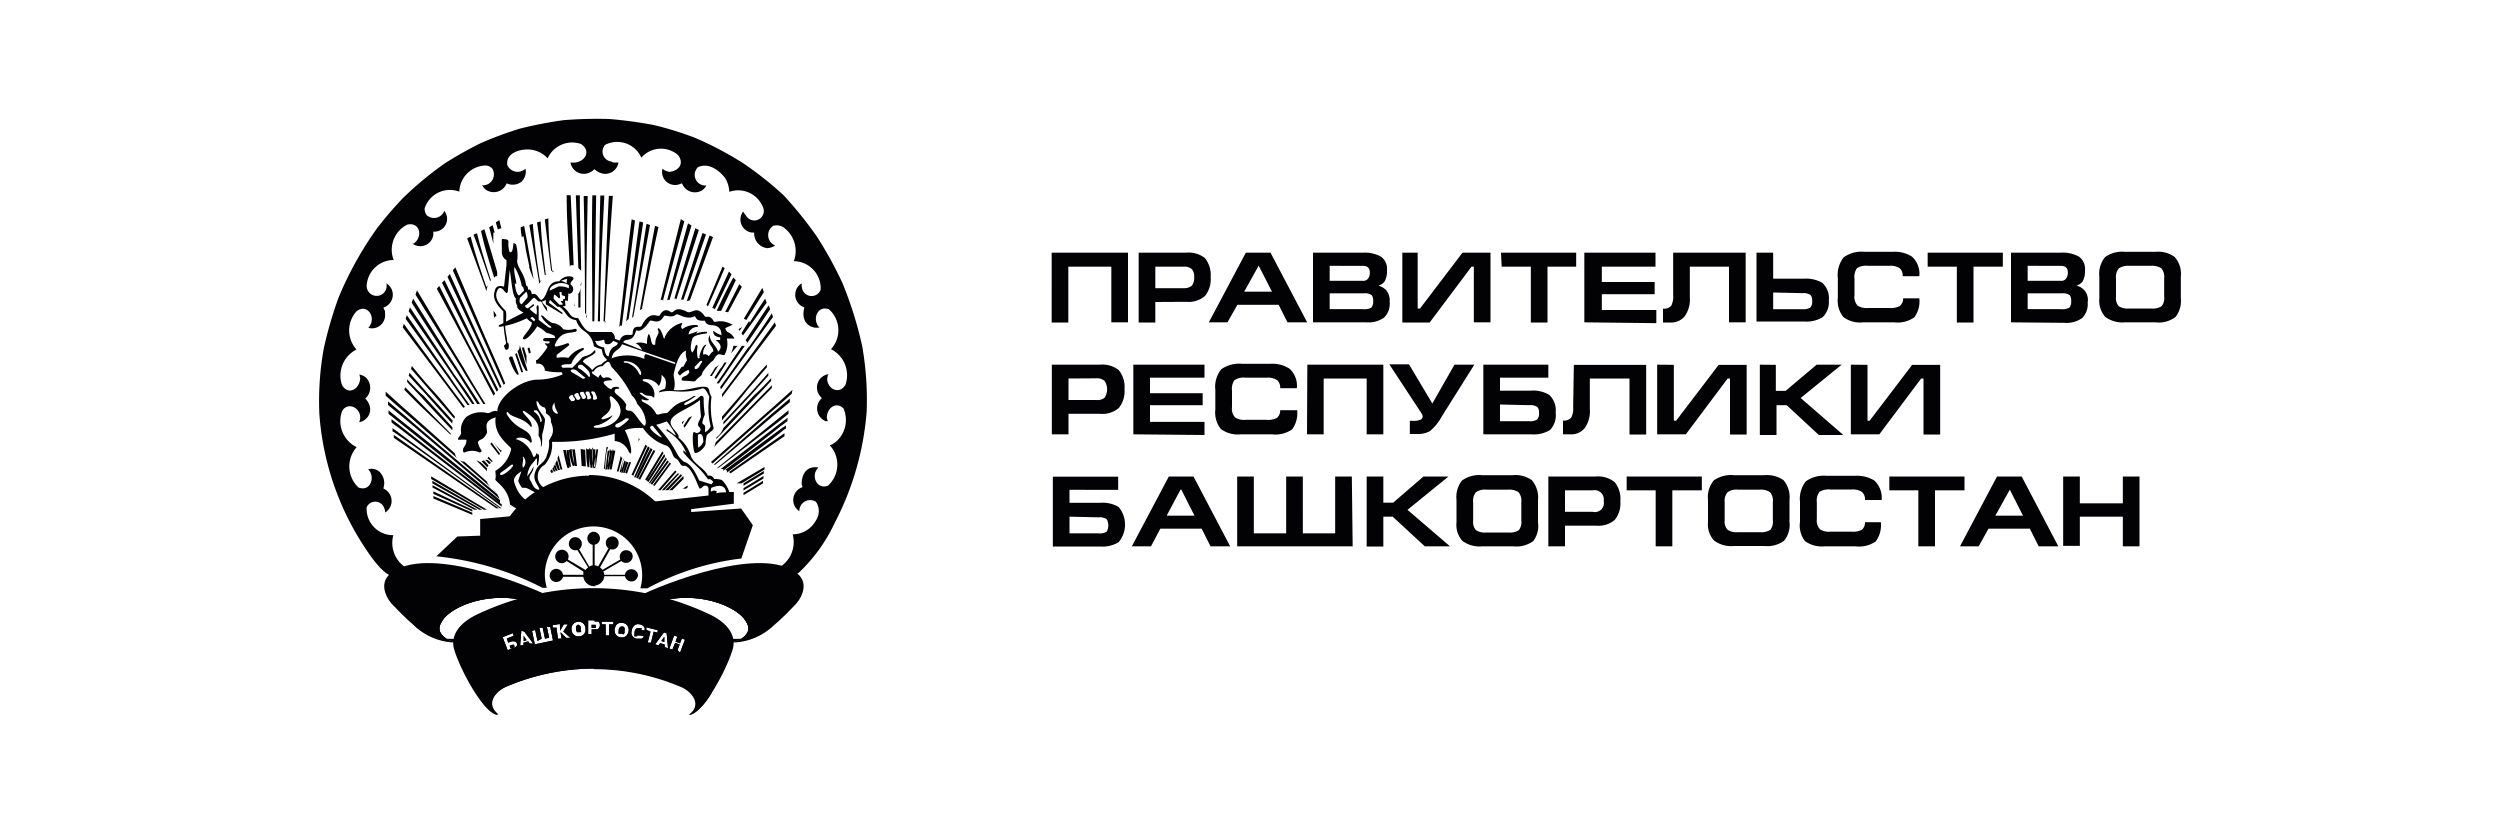 <?xml version="1.0" encoding="UTF-8"?> <svg xmlns="http://www.w3.org/2000/svg" id="Слой_1" data-name="Слой 1" viewBox="0 0 150 50"> <defs> <style>.cls-1,.cls-2{fill:#020204;}.cls-1{fill-rule:evenodd;}</style> </defs> <path class="cls-1" d="M35.35,28.5a5.79,5.79,0,0,1,4.27,1.9l-9.39,1.14a5.87,5.87,0,0,1,5.12-3m-.2-.56H35c0-.35,0-.7,0-1l.11,0C35.12,27.24,35.14,27.6,35.15,27.94Zm9.46,1.59v.14L45.78,29l0-.15Zm0-.28v.14l1.2-.72,0-.15Zm0-.29v.15l1.22-.74,0-.15Zm-.41,0,.3,0,1.37-.83v-.15Zm-2.93.32h0A0,0,0,0,1,41.3,29.25Zm-.31,0,.21,0,.09-.08a1.17,1.17,0,0,0,0-.11Zm-.8.09.18,0c.23-.22.45-.45.68-.68L41,28.56Zm-.25,0,.19,0c.27-.29.55-.57.82-.87a.31.31,0,0,0-.07-.09,0,0,0,0,0,0,0Zm-.23,0h.18l.91-1a.25.25,0,0,1-.12,0C40.36,28.72,40,29.08,39.71,29.42Zm-.2,0,.16,0,.95-1.1a.6.6,0,0,0-.08-.08ZM30,30.5h.1v0c-2.53-1.85-5.18-3.79-6.35-4.67l-.2-.14,0,.19.12.07C24.83,26.74,27.46,28.66,30,30.5Zm-.22,0,.16,0c-2.49-1.74-5.1-3.55-6.31-4.41l0,.18Zm-.75.08.19,0c-1.16-.69-2.33-1.39-3.35-2l0,.16Zm-.28,0,.19,0-3-1.73,0,.15Zm-.3,0,.2,0-2.7-1.47v.14Zm-.11,0h0v.11L26,29.63l0-.15Zm0,.31v-.13L26,29.76l0,.15Zm6.36-13.29,0,.85h.13c0-.43,0-.86,0-1.28A.81.81,0,0,1,34.66,17.71Zm0-1.52-.15-4.36h.24c0,1.51.06,3,.08,4.53h0Zm.18,1v-.29l0,.1A.58.58,0,0,1,34.79,17.17Zm-3.74,3.89a1,1,0,0,0,.05-.25c.12.41.29.93.47,1.53l-.11,0C31.3,21.87,31.16,21.43,31.05,21.06Zm-.23.29.09-.08c.12.33.25.72.39,1.15l-.11,0Zm-.29.13.12,0c.11.32.25.68.39,1.08l-.11,0C30.78,22.18,30.65,21.8,30.53,21.48Zm-.88-2.42.05,0a.66.66,0,0,0-.18-.31A3.62,3.62,0,0,0,29.65,19.06Zm-.47-1.84a1.05,1.05,0,0,0-.08.35c-.35-1-.71-1.93-1.16-3.18a2,2,0,0,1,.21-.1C28.56,15.41,28.88,16.33,29.18,17.22Zm.27-.42a.91.91,0,0,0-.13.16c-.33-.93-.64-1.86-1-2.79l.21-.09C28.87,15,29.16,15.9,29.45,16.8Zm.2-.14h.09l0-.25c-.25-.86-.51-1.72-.77-2.57l-.2.11C29.08,14.85,29.37,15.76,29.65,16.66Zm-.13-1.94a5.07,5.07,0,0,1,0-.68l.07,0-.12-.44-.21.13Zm.47-.93a.65.65,0,0,0-.21.07l-.12-.43.21-.13Zm1.32.45h0c.05.23.1.46.13.7s.15.73.22,1.09a.54.54,0,0,1,0,.11,7.46,7.46,0,0,0,.27.71c-.18-1.06-.37-2.13-.57-3.2l-.21.07C31.25,13.9,31.28,14.07,31.31,14.24Zm1.09,2.64-.13.23-.6-3.52.21-.07C32.06,14.64,32.23,15.76,32.4,16.88Zm.35-.39-.15.12c-.16-1-.31-2.11-.47-3.17l.22-.07C32.49,14.41,32.62,15.45,32.75,16.49Zm.4-.15-.17,0c-.13-1-.26-2.05-.38-3.08l.21-.07C32.92,14.26,33,15.3,33.15,16.34Zm1-.34h.05l.13,0c-.06-1.4-.11-2.81-.18-4.2H34C34,13.24,34.11,14.62,34.19,16Zm.26,2.26-.06.08a1.27,1.27,0,0,0,.07.12C34.46,18.39,34.45,18.32,34.45,18.26Zm.72.81-.12-.22q0-3.51-.08-7h.24C35.22,14.24,35.17,16.66,35.17,19.07Zm.44.3h-.12c0-2.51-.05-5,0-7.56h.23Zm.34,0h-.13c.07-2.5.08-5,.15-7.55h.24C36.13,14.35,36,16.86,36,19.37Zm.34,0h-.13c.12-2.5.19-5,.32-7.53h.24C36.58,14.36,36.42,16.88,36.29,19.39Zm.86.26.11,0h0c.27-2.1.53-4.21.79-6.31l-.2-.07C37.61,15.37,37.41,17.52,37.15,19.65Zm.52-.41-.15.15c.29-2,.52-4,.8-6l.22.07Zm.24-.12H38l1-5.51-.21-.07C38.48,15.39,38.22,17.26,37.91,19.12Zm.59-.52-.16.13c.3-1.68.59-3.38.91-5.07l.21.07C39.13,15.35,38.81,17,38.5,18.6Zm1.26-.5-.17,0q.6-2.41,1.21-4.84l.21.13C40.59,15,40.17,16.55,39.76,18.1Zm.23,0,.14,0h0c.43-1.49.87-3,1.31-4.46l-.21-.13C40.81,15.08,40.41,16.6,40,18.11Zm.58-.07-.16,0q.62-2.12,1.26-4.23l.21.11C41.44,15.31,41,16.68,40.57,18Zm.39.06a.8.8,0,0,0-.15,0c.43-1.33.85-2.67,1.29-4l.21.09Zm.21.07.06,0s.07,0,.12-.05l1.38-3.77a2,2,0,0,0-.21-.1C42,15.82,41.58,17,41.17,18.17Zm1.17.24.09.09h0c.34-.76.68-1.53,1-2.29L43.35,16Zm.5.25-.15-.08,1-2.17.15.17C43.5,17.28,43.16,18,42.84,18.66Zm.38.11H43c.32-.67.63-1.33,1-2l.15.16Zm.41.07-.17,0,.85-1.67.15.16C44.18,17.81,43.91,18.33,43.63,18.84Zm1.1.48-.15-.08,1.11-1.85.09.26Zm.21.1,0,0-.07,0c-.15.23-.29.46-.43.69l.09.14L46,18.16l-.09-.24C45.56,18.42,45.26,18.92,44.94,19.42Zm-.46.32-.22.13.07.1Zm.3.92-.09-.13,1.38-2.09.09.23C45.69,19.34,45.23,20,44.78,20.66Zm.13.21h0c-.4.57-.8,1.15-1.2,1.71-.16.21-.34.47-.55.76l.05.14.59-.83,2.53-3.51-.07-.22C45.8,19.58,45.36,20.23,44.91,20.87Zm-.45,0h.18c-.37.53-.74,1.06-1.1,1.6l-.46.66A.5.5,0,0,0,43,23c.15-.23.29-.43.41-.6Zm-.26,0H44a1.88,1.88,0,0,1-.14.46Zm-.79,1h.14l-.28.44-.36.55-.09-.08.34-.54C43.25,22.1,43.33,22,43.41,21.84Zm-.23,0h0a.78.78,0,0,1-.32.3c-.07.12-.15.26-.25.41h0l-.06.1.11,0,.35-.56Zm.09,2.08v-.18c.27-.37.51-.68.7-.93.83-1.12,1.65-2.24,2.47-3.38l.07.21-2.45,3.24C43.85,23.13,43.59,23.49,43.27,23.9Zm0,1.32,0-.15c.6-.69,1.1-1.27,1.44-1.68s.83-1,1.25-1.45l0,.17-1.19,1.37C44.46,23.89,43.94,24.49,43.32,25.22Zm.08.32a.83.83,0,0,0,0-.15L45,23.61c.37-.41.74-.82,1.1-1.24l0,.17L45.06,23.7Zm0,.22a1.24,1.24,0,0,1-.42.56s0,.06,0,.09l2.35-2.49c.32-.32.62-.65.94-1l0-.16c-.32.34-.65.7-1,1Zm-.55,1.12a1.71,1.71,0,0,0,.09-.27l2.52-2.56.85-.86,0,.16-.8.81Zm-.1,1-.09-.09c1.47-1.29,2.76-2.44,3.47-3.07.48-.41.94-.84,1.42-1.26l-.05.24c-.43.39-.86.76-1.3,1.14Zm.07.07s0,0,0,0l.1,0c1.47-1.23,2.76-2.32,3.47-2.93l1-.82,0-.22c-.37.31-.72.62-1.09.92Zm.31.18L43,28.1l3.52-2.84.79-.64,0,.21-.69.55Zm.27.08-.16,0c1.49-1.13,2.79-2.13,3.52-2.7l.49-.37,0,.19a3.79,3.79,0,0,1-.4.3C46.08,26.18,44.83,27.15,43.38,28.25Zm.23.11-.11-.06,3.43-2.53a1.53,1.53,0,0,0,.21-.14l0,.19-.12.07C46.29,26.41,45,27.32,43.61,28.36Zm.2.15-.09-.08,3.33-2.33,0,.18Zm-3.57-.58h0l-.08-.07-1,1.35.09.06Zm-.21-.2.08.09c-.33.45-.66.92-1,1.37l-.1-.07Zm-.1-.18.06.12c-.33.47-.66,1-1,1.43L38.92,29Zm-.1-.19a.67.67,0,0,1,.06.12l-1,1.55-.1-.07Zm-.11-.17a.41.41,0,0,1,.07.11l-1,1.65-.1-.07ZM39.21,27l.11.05c-.31.57-.61,1.16-.91,1.73l-.11-.05Zm-.16-.1.1.06c-.29.58-.59,1.17-.87,1.75l-.11-.05C38.46,28,38.75,27.43,39.05,26.85Zm-.16-.1.1.07-.84,1.77-.11,0C38.33,28,38.61,27.35,38.89,26.75Zm-.16-.12.1.08L38,28.54l-.11-.05Zm-.44-.43.09.11a.52.52,0,0,0-.06.15,1.46,1.46,0,0,1,0-.2A.14.14,0,0,1,38.29,26.2Zm-.54,1.48a.24.24,0,0,0,.12,0c-.09.23-.17.46-.25.69l-.11-.05Zm-.15,0,.11,0c-.08.21-.15.43-.22.64l-.11,0C37.45,28.07,37.52,27.86,37.6,27.64Zm-.14-.09.1.07c-.07.22-.14.44-.2.65l-.11,0Zm0,0,0,0-.06-.08c-.08.26-.15.51-.22.77l.11,0C37.29,28,37.36,27.76,37.42,27.53Zm-.21-.3s0,.09.09.14c-.08.27-.15.54-.22.81l-.11,0Zm-.44-.3.11,0c-.07.38-.15.76-.22,1.13l-.11,0C36.62,27.69,36.69,27.31,36.77,26.93Zm-.17,0h.11c-.06.38-.13.76-.19,1.13h-.11C36.47,27.66,36.53,27.28,36.6,26.91Zm-.17,0,.11,0c0,.38-.1.76-.16,1.13l-.11,0C36.32,27.64,36.38,27.26,36.43,26.88Zm0-.08,0-.14-.08,0c-.06.44-.11.88-.16,1.31l.11,0Zm-.69,0,.11,0L35.75,28h-.11Zm-.17,0,.11,0,0,1.13h-.12C35.5,27.58,35.51,27.21,35.53,26.84Zm-.17,0,.11,0c0,.37,0,.75,0,1.11h-.11C35.35,27.59,35.36,27.22,35.36,26.86Zm-.19,0,.11,0c0,.36,0,.72,0,1.07h-.11C35.18,27.6,35.17,27.24,35.17,26.89Zm-.33,0H35c0,.35,0,.7,0,1h-.1C34.88,27.62,34.85,27.27,34.84,26.92Zm-.54,0h.11c.05.34.09.69.13,1l-.11,0C34.38,27.66,34.34,27.31,34.3,27Zm-.17,0h.12l.15,1-.11,0C34.24,27.68,34.18,27.33,34.13,27ZM34,27h.12L34.26,28h-.11C34.08,27.7,34,27.34,34,27Zm-.17,0h.12l.21,1.08-.11,0C33.93,27.72,33.86,27.36,33.79,27Zm-.38.52c0-.07.05-.14.07-.21.07.29.15.57.22.86l-.11,0Zm-.1.24a1.34,1.34,0,0,0,.07-.18l.18.62-.11,0C33.4,28.07,33.36,27.91,33.31,27.75Zm-.1.19a.61.61,0,0,0,.07-.14c0,.15.09.3.14.44l-.11,0C33.28,28.16,33.24,28.05,33.21,27.94Zm-.11.17.08-.12c0,.09.07.19.11.29l-.11,0Zm-.1.12.08-.1c0,.06.05.13.08.19l-.11.05A.78.78,0,0,1,33,28.23Zm-2.94,2,0,.16c-2.49-1.9-5.08-3.88-6.21-4.76a3.79,3.79,0,0,1-.4-.3l0-.19.49.37C25.07,26.4,27.62,28.35,30.06,30.23ZM30,30c0,.06,0,.12,0,.18l-6-4.8-.69-.55,0-.21.79.64C25.23,26.15,27.65,28.1,30,30Zm-.16-.33a1.05,1.05,0,0,1,.13.26C27.68,28,25.33,26,24.28,25.12l-1-.82,0-.22c.37.31.72.62,1.09.92C25.38,25.89,27.63,27.79,29.86,29.67Zm-.12-.17a0,0,0,0,0,0,0c-.19-.2-.43-.36-.51-.61l-1.35-1.19a.54.54,0,0,1-.3-.1C28.25,28.2,29,28.84,29.74,29.5Zm-.5-1.38a.66.66,0,0,0,0,.15l-.65-.66a2.59,2.59,0,0,1,.25.12h0C29,27.85,29.11,28,29.24,28.12Zm.09-.2a.75.75,0,0,0-.07.12l-.34-.36.13-.06Zm.13-.14a.59.59,0,0,0-.08.08l-.25-.27.09,0,0,0C29.31,27.61,29.39,27.69,29.46,27.78Zm.06-.05s0,0,0,0l.06-.05-.24-.28-.08.09A3,3,0,0,1,29.52,27.73Zm.5-.51-.06.09-.52-.68.08-.08Zm.11-.2-.06.12-.49-.68,0,0a3.78,3.78,0,0,0,.5.57Zm-2.82.18a.66.66,0,0,0,.15.3l-3-2.62c-.43-.38-.87-.75-1.3-1.14l0-.24c.47.42.93.85,1.41,1.26Zm-.25-1.11,0-.08s0,0,0,0l-1.89-1.92-.84-.86-.05.16.8.81Zm.1-.46a1.21,1.21,0,0,1,0,.19c-.75-.79-1.38-1.46-1.78-1.9s-.62-.65-.93-1l0-.16c.32.34.65.7,1,1Zm0-.36a.77.77,0,0,0,0,.15c-.65-.71-1.19-1.31-1.55-1.72l-1.07-1.16.05-.17,1.1,1.24C26.05,24,26.57,24.59,27.19,25.27ZM27.3,25l-.05.12-1.4-1.62-1.19-1.37.05-.17c.41.49.82,1,1.24,1.45S26.74,24.33,27.3,25Zm.6-.59-.1.06-1.19-1.59-2.45-3.24.07-.21c.82,1.14,1.65,2.26,2.47,3.38Zm.27-.11-.12,0c-.48-.68-.9-1.25-1.18-1.66l-2.53-3.51.07-.22c.86,1.22,1.69,2.46,2.56,3.66C27.25,23,27.67,23.59,28.17,24.28Zm.29-.06-.13,0c-.49-.73-.91-1.34-1.2-1.76-.86-1.27-1.74-2.54-2.61-3.81l.08-.23c.88,1.32,1.75,2.65,2.64,4C27.52,22.84,28,23.47,28.46,24.22Zm.32,0h-.15L27.4,22.29q-1.35-2-2.7-4.13l.09-.24c.9,1.44,1.8,2.89,2.72,4.3C27.8,22.69,28.25,23.38,28.78,24.2Zm.33,0H29c-.54-.88-1-1.6-1.28-2.09l-2.79-4.47.09-.26c.94,1.56,1.85,3.12,2.8,4.65C28.09,22.55,28.55,23.31,29.11,24.21Zm.59-.61-.09.11c-.45-.87-.84-1.6-1.09-2.09-.76-1.44-1.54-2.89-2.31-4.33l.15-.16c.75,1.48,1.5,3,2.26,4.43C28.87,22.05,29.25,22.76,29.7,23.6Zm.19-.23-.09.1c-.41-.83-.77-1.53-1-2l-2.28-4.53.15-.16c.75,1.54,1.49,3.1,2.25,4.63C29.14,21.88,29.48,22.56,29.89,23.37Zm.2-.2-.09.09c-.37-.8-.69-1.47-.91-1.93-.74-1.58-1.5-3.17-2.24-4.75l.14-.17c.74,1.62,1.47,3.25,2.22,4.86Zm.22-.19-.09.08c-.35-.77-.63-1.42-.83-1.87-.73-1.65-1.48-3.32-2.22-5l.15-.18c.73,1.7,1.44,3.42,2.19,5.09C29.7,21.58,30,22.22,30.31,23Zm1.28-1.63v.47c-.11-.36-.2-.69-.28-1h.13C31.48,21,31.53,21.17,31.59,21.35Zm.25-.22-.11.06c0-.11-.06-.22-.08-.32l.11-.06C31.78,20.91,31.81,21,31.84,21.13Zm9.53,4.32,0,0a.06.06,0,0,1,0,0Zm.14-.45a.14.14,0,0,1,0-.06l-.19.1-.31.48.06.11C41.24,25.42,41.37,25.21,41.51,25Zm-.41.18a2.26,2.26,0,0,1-.2.13.79.79,0,0,0,.06.1C41,25.33,41.06,25.26,41.1,25.18Zm.43-.24Z"></path> <path class="cls-1" d="M35.71,35.17H35.6a.65.65,0,0,1-.6-.56H33.78a.42.42,0,0,1-.4.31.39.39,0,0,1-.4-.39.4.4,0,0,1,.4-.4.42.42,0,0,1,.4.36H35c0-.06,0-.13,0-.2L34,33.66a.4.4,0,0,1-.49.08.41.41,0,0,1-.15-.54.4.4,0,0,1,.71.37l1.06.63a.46.46,0,0,1,.16-.15L34.64,33a.39.39,0,0,1-.46-.18.41.41,0,0,1,.14-.54.4.4,0,0,1,.54.15.42.42,0,0,1-.11.53L35.36,34a.39.39,0,0,1,.2-.08V32.69a.4.4,0,0,1-.32-.39.41.41,0,0,1,.37-.4.41.41,0,0,1,.39.4.39.39,0,0,1-.32.38v1.24a.73.73,0,0,1,.21.06l.62-1.08a.4.4,0,0,1-.11-.52.39.39,0,0,1,.52-.15.4.4,0,0,1,.15.54.37.37,0,0,1-.45.18L36,34.05a.66.66,0,0,1,.15.14l1.07-.62a.4.4,0,0,1,.16-.51.42.42,0,0,1,.54.14.4.4,0,0,1-.64.46l-1.08.63a.76.76,0,0,1,.06.2h1.23a.4.4,0,0,1,.79,0,.41.41,0,0,1-.4.4.4.4,0,0,1-.38-.32H36.26a.62.62,0,0,1-.55.56"></path> <path class="cls-1" d="M30.86,16a3.46,3.46,0,0,1,.45,1.18c.09,0,.11.12.13.26l-.29.29c-.18-.07-.22-.43-.27-.74.27.25-.13-.64,0-1m-.3.22c.1.43.15,1.6.38,1.69a.59.59,0,0,0,.08.45c-.05.15.14.27.37.41-.34.17-.72.36-1.05.54,0-.22.06-.58-.05-.68-.54-.54-.62-.88-.47-1.19.06-.13.18-.26.39,0s.2.13.24.05Zm1,1.29-.38.37c-.07.27,0,.34.1.39l.33-.39C31.69,17.83,31.64,17.46,31.52,17.5Zm2.16-.63A1,1,0,0,1,34,17s0-.29.06-.29S33.62,16.83,33.68,16.87Zm-.76.57c0-.16.12-.34.53-.44a.86.86,0,0,1,.62.11c0,.09,0,.15,0,.19a1.14,1.14,0,0,0-.62-.11Zm.58.09.14,0s0,.1,0,.15.14.06.2.1v.16l-.11,0s0,.08,0,.12h-.11c-.07,0,0,.07.07.15s-.08.08-.19.07l-.34-.35c0-.11,0-.24.06-.26l.27.24.06-.07ZM32,18.25c-.1.07-.19.16-.3.23s-.27-.13-.14-.18.37-.4.47-.43.2.25.35.22.12.13.33.43.1.12.11,0-.23-.25-.3-.42l.23-.1s0,.1,0,.14,0,.09,0,.12l1,.6a.28.28,0,0,1,0-.09l-.82-.61L33,18l.45.41h.12c.46.33.39.71,1,.8a1.19,1.19,0,0,0,.48.65,1.27,1.27,0,0,1,.58.91,1.34,1.34,0,0,0,.44.17c.1.06,0,.34.33.62.06.09-.13.07-.32.31-.43.06-.55.42-.57.32s-.47-.4-.54-.5c.1-.22.55-.29.75-.54,0-.15,0-.18-.09-.09-.27.34-.6.26-.73.42s-.38.4-.56.59a3.7,3.7,0,0,0-.56,0c-.14-.08-.13-.17.05-.2s.38,0,.45-.05A1.64,1.64,0,0,1,35,21c.08-.11,0-.15-.07-.11a1.62,1.62,0,0,0-.82.58,2.15,2.15,0,0,0-.71,0l0-.17c.25-.21.5-.38.75-.59,0-.07,0-.11-.1-.12a4.25,4.25,0,0,1-.65.2c-.09,0-.13,0-.1-.13.34-.76.79-.65,1.21-.75.13,0,.15-.25-.09-.16a1.24,1.24,0,0,1-.63,0,.84.84,0,0,0-.66-.37,2.15,2.15,0,0,1-.53-.41c-.14-.09-.17-.06-.07.1a1.79,1.79,0,0,0,.47.48c.13.11.11.15-.09.09l-.59-.45c0-.2,0-.44,0-.71s-.13-.17-.13,0a.9.9,0,0,1,0,.4s-.46-.32-.4-.36a1.49,1.49,0,0,0,.27-.21C32,18.26,32,18.18,32,18.25Zm2.54,3.94.51.42c.11.06.08.09-.08.12-.2-.13-.41-.25-.62-.37S34.28,22.11,34.5,22.19Zm.38-.3a2.54,2.54,0,0,1,.39.37c.15.18.07.49,0,.32a2.56,2.56,0,0,0-.49-.43C34.56,22.07,34.69,21.83,34.88,21.89Zm.71.39a.59.59,0,0,1,.52-.31c.1-.1.2-.23.32-.26s.17.24.24.33a6.56,6.56,0,0,1,1.2,1.69,1,1,0,0,1,.32.51,1.75,1.75,0,0,1,.52,1.07c0,.2-.08.31-.17.16-.32-.3-.52-.82-.81-.83s-.24-.12-.19-.35c-.21-.45-.71-.63-.7-.81s.1-.14.29-.16l-.08-.11c-.14,0-.37,0-.39.12s-.51-.27-.48-.39.39-.12.48-.12-.06-.09-.09-.14a.48.48,0,0,0-.38,0,.25.25,0,0,1-.18-.21.26.26,0,0,0-.14.2C35.73,22.52,35.34,22.36,35.59,22.28Zm.21-1.82a1.36,1.36,0,0,0,.38-.08c.12.06-.06.3.29.27.09,0,.2-.08.28-.2l.28.12c-.05.31-.43.07-.55.81-.13,0-.23-.18-.27-.53-.25-.05-.46-.12-.51-.34C35.66,20.45,35.71,20.45,35.8,20.46Zm.86,1.05c.08-.54.47-.45.62-.86l3.19,1.1a1,1,0,0,0,0,.1l-1.77-.61a.26.26,0,0,0-.06.3A2.66,2.66,0,0,0,36.66,21.51Zm.91.26a1.17,1.17,0,0,1,.7.58c.11.21.16.2.16,0a1,1,0,0,0-.85-.67C37.37,21.63,37.35,21.77,37.57,21.77ZM42,21.68l-.3.31c-.06.14,0,.19.13.13s.17-.24.26-.35S42.11,21.62,42,21.68Zm-4.61-1.14c.14-.31.56.09.77-.7,0-.1.25.29.82-.57.12-.15.53.3.86-.31.06-.09.44.16.73-.09.1-.09.6.36,1.1.11.12,0,0,.3.59.26.09,0,0,.21.39.27.63,0,.63.44.64.6a1.43,1.43,0,0,1-.5-.27c0,.23.09.36.42.4,0,0,0,.12,0,.16l-.27,0c.33.24.4.48.14.7-.09-.37-.51-.58-.49-1-.28.46.28.75.2,1-.1,0-.18.19-.27.27a.27.27,0,0,0-.33-.09.74.74,0,0,1,.17-.55s.06-.12-.1,0-.37.77-.27.72-.12.13-.13,0a1.65,1.65,0,0,1,0-.68c-.09-.12-.06-.1-.14,0a.88.88,0,0,1-.18.38c-.14-.13-.11-.44,0-.82.06-.21.47-.27.88-.33,0,0,0-.06,0-.09a1.52,1.52,0,0,0-.66.11s.09-.12.1-.15a3.29,3.29,0,0,1-.55.19.52.52,0,0,1,.54-.44c.05-.05,0-.08,0-.11a1.26,1.26,0,0,0-.9.23c-.13-.06-.08-.2,0-.37a1.49,1.49,0,0,0-1.06.85c0,.19-.11,0-.09,0a1.58,1.58,0,0,0-.21-.47c-.09-.09-.14-.07-.12.05.17.22-.19.38-.15.87-.32.15-.21-.52-.41-.63a1.45,1.45,0,0,0-.09.6,1,1,0,0,0-.68-.05.83.83,0,0,1,.38.41Zm2.15,3c0-.15.35-.17.37-.24.14-.59-.08-.65-.22-.82a1.09,1.09,0,0,1-.16.68.93.93,0,0,0-.94-.4c-.07,0,0,.08,0,.11a.81.81,0,0,1,.65,1c-.26-.24-.42,0-.71-.3-.09,0,0,0-.13,0s.38.32.5.38-.13.12-.39,0c-.09.27.47.12.87.9.13.08.27-.07.59-.06.15,0,.3-.38.85-.64a2.71,2.71,0,0,0,.8-.39.53.53,0,0,1,.13,0,4.58,4.58,0,0,1-.67.42c-.06.1,0,.14.09.11a2.91,2.91,0,0,0,.85-.52c.11-.05.18,0,.2.1a5.7,5.7,0,0,0,.07,1,2.17,2.17,0,0,0-.15.48c0,.12.14.12.16.22s0,.27,0,.36a.68.68,0,0,0,.34-.35,4.39,4.39,0,0,1-.08-1.78c-.14-.25-.26-.62-.51-.46C40.72,23.69,40.4,23.31,39.57,23.54Zm2.31,2.55c.24-.12.34,0,.35.41a.66.66,0,0,1-.31.36S41.86,26.1,41.88,26.09ZM40,25.28a4.51,4.51,0,0,1-.63.21c1.39,1.56,1.07,1.73,1.66,2.21.43.13.68.61.92,1.13l.73.23.12-.14c-.12-.15-.23-.21-.31-.15-.63-.87-.87-.86-1.49-1.63,0-.07,0-.07,0-.13l.18.17A2.65,2.65,0,0,0,40,25.85a.61.61,0,0,0,0-.12l.53.4C40.63,26.14,40.05,25.3,40,25.28Zm2.66,4c.45-.2.85-.2.91.26-.19,0-.4,0-.59.06,0-.1.07-.11,0-.13s-.13-.07-.25,0S42.65,29.41,42.67,29.28ZM39,25.64s.11-.16.19-.06.33.4.49.61S39.05,25.9,39,25.64Zm-2.31-1.86c1.29,1,0,2-1,1.88-.16-.05,0-.14.16-.15s.91-.38.89-.62c0,.1-.68.37-.65.23s.41-.26.53-.62S36.43,23.74,36.68,23.78ZM37,25.43a2,2,0,0,0,.55-.33c.18,0,.22,0,.14.11a2.72,2.72,0,0,1-.48.39C37,25.74,36.79,25.56,37,25.43Zm-1.35-1.92c-.14-.07-.23,0-.14.1a.4.4,0,0,1,.07.15.49.49,0,0,1,0,.15c0,.11.16.1.25,0a.7.7,0,0,0-.06-.19A1.25,1.25,0,0,0,35.67,23.51Zm-.33,0c-.13-.05-.23,0-.17.13l.08.14s0,.08,0,.14.18.06.25-.06a1.42,1.42,0,0,0-.08-.18A1.2,1.2,0,0,0,35.34,23.48Zm-.33,0c-.11,0-.23,0-.18.15l.07.13a.73.73,0,0,1,.05.12c.1.07.19,0,.24-.08a.6.6,0,0,0-.08-.16A.86.86,0,0,0,35,23.51Zm-.33.07c-.09,0-.24.07-.2.17a.46.46,0,0,1,.07.1l.07.12a.15.15,0,0,0,.23-.1l-.09-.15S34.71,23.62,34.68,23.58Zm-.31.11c-.08,0-.23.1-.21.19l.06.09.08.1c.13,0,.22,0,.22-.14l-.09-.12Zm-1.17.6a.39.39,0,0,0,.13.49c.15.08.19.06.13-.06s-.13-.22-.16-.44S33.23,24.21,33.2,24.29Zm-2.57,3.64a4.08,4.08,0,0,1-.51.39c-.18.13-.09.21.06.16s.56-.38.53-.42C30.86,27.93,30.78,27.8,30.63,27.93Zm.76-.44c0-.12,0-.13.09,0a.46.46,0,0,1,0,.48c-.06.11-.09.1-.11,0S31.42,27.48,31.39,27.49Zm.76-2.87c-.11,0-.13,0-.07.1a.76.76,0,0,1,.36.58c0,.06.07,0,.09-.05S32.3,24.57,32.15,24.62Zm.06,2.57c-.06.17-.12.3-.21.18a1.53,1.53,0,0,0-.95-1q-.12,0,0-.09a.77.77,0,0,1,.81.29l.07-.05c-.07-.91-.84-.55-1.51-1.68,0-.1,0-.18.12-.06.19.29.9.27,1.32.82,0,0,.08,0,.07,0,0-.37-.36-.58-.54-.88,0-.06,0-.08.08-.06,1,.63.88,1.05.86,1.48a.87.87,0,0,1,.13.68c.06-.06.1-.07.09-.75a4,4,0,0,0,.17-.88c0-.22-.5-.58-.51-1.08,0-.09.07,0,.1,0a.51.51,0,0,0,.39.34.36.36,0,0,1,.06.33c.15.13.36.21.31.53.37.82-.2,1-.1,1.24a2,2,0,0,1-.13.74c-.18.63-.58.46-.75,1.18-.06.43.22.6.31.93-.4-.06-.39-.33-.57-.59s.26-.49.19-.82a1.76,1.76,0,0,1-.37.58c.09-.69.36-.74.54-1.07.11,0,0,.43.07.43s.15-.72.07-.67S32.22,27.14,32.21,27.19ZM31.93,19a1.49,1.49,0,0,1,.18.17l-.06.12-.23-.2Zm.87,11.79a.49.49,0,0,0-.25-.29.87.87,0,0,0-.58.11l.3.06c-.21.1-.18.12-.22.19Zm.89-.1.86-.1c-.25-.31-.5-.45-.79-.19.06,0,.19,0,.19.12l-.27.05Zm4.86-5a2.41,2.41,0,0,0-1.06.12,3.92,3.92,0,0,1,.38,1.14c0,.3,0,.31-.14.17a1,1,0,0,0-.85-.66c0-.14,0-.3,0-.44a12.25,12.25,0,0,1-3.76.49,1.81,1.81,0,0,1-.44,1.38.79.79,0,0,0-.2,1.24l1,.86c.23.09.47-.06.7,0a2.07,2.07,0,0,1,.57.6l7.76-.86c0-.14,0-.27,0-.41s-.18-.28-.36-.1-.2.06-.26-.08c-.37-.94-.64-1.22-.87-1.19s-.22-.31-.47-.44-.18-.52-.53-.76A2.74,2.74,0,0,1,38.55,25.64Zm-5.14,5a.55.55,0,0,0,0-.19.6.6,0,0,1-.26,0c-.1-.05-.16-.22-.23-.33a4.55,4.55,0,0,0-1.29-.87c-.13-.07-.26,0-.32-.05a1.55,1.55,0,0,1-.21-.38c0-.09.08-.25.18-.59-.22.15-.46.32-.44.6.45,1.62,1.72,1.33,1.84,1.48a1.28,1.28,0,0,1,.32.4Zm-1.73.19a.76.76,0,0,0-.27-.35,1.11,1.11,0,0,0-.38,0,4.1,4.1,0,0,1-.43-.26c-.08-1-.93-1.39-.88-1.52s0-.45,0-.5a2,2,0,0,0,.95-1.3c0-.21-1.09-.75-.93-1.91-.9.27-.38.78-.56,1-.2.4-.38.27-.51.49.11.49.38.54.11.62a1.06,1.06,0,0,0-.9,0c-.05,0-.11,0-.1-.17s.2-.23.21-.59a1.89,1.89,0,0,0-.41,0c-.26,0,.05-.21.09-.41A1.08,1.08,0,0,1,28,25a1.51,1.51,0,0,1,1.26-.21c.18,0,.31-.2.58-.11,0-.75,1.21-1.79,2.3-1.9a4.07,4.07,0,0,0,1.61-.31s0-.1-.06-.14a3.64,3.64,0,0,1-1-.09.41.41,0,0,0-.51-.41c0-.08-.05-.28,0-.22s.66-.7.66-.79-.27-.25-.09-.22.28,0,.2-.12H32.7c-.16-.06-.16-.13,0-.2h.58c.06,0,0-.07,0-.11s-.19-.12-.51-.21a2.1,2.1,0,0,0-.54-.38c-.15.27-.64.86-.82.77s.5-.61.5-1a1.48,1.48,0,0,1-.31-.25,5.49,5.49,0,0,1-1.29.45c0,.33.13.74.12,1,.13,0,.14.4,0,.43s-.13-.08-.18-.18.12-.11.11-.23c-.08-.42-.11-.67-.14-1-.07,0-.28.08-.3,0s.18-.12.28-.18c0-.39,0-.73,0-.7-.33-.37-.7-.7-.5-1.29.07-.23.26-.29.54-.2l.15-1.32c0-.15,0-.24,0-.27a.56.56,0,0,1-.28-.44v-.43a3.53,3.53,0,0,1,0-.38c.07-.05.16,0,.22,0s.14,0,.18.12a1.57,1.57,0,0,0,.05.59c0,.08.1.09.16,0s.09-.49.09-.49a.69.69,0,0,1,.15.07,2.48,2.48,0,0,1,.07,1c0,.43.43.7.54,1.48.17.07.08.33.14.25s.21.13.19.28c.32-.14.38.26.58.34.45-.26.27-1.14,1.08-1.12a.7.7,0,0,1,.78-.27c.23.15-.18.25-.09.48.3.21.08.62-.17.52.06.31,0-.1,0,.42,0,.05-.09,0-.15,0s0,.2,0,.28-.13.06-.17.08c.5.34.35.67.93.7.22.39.44.79.74.83l1.25,0a.41.41,0,0,1,.21.41,2.64,2.64,0,0,0,.3.1c.2-.55.71-.22.77-.39,0-.63.42-.34.53-.48.53-1.05,1-.46,1.1-.65.19-.34.41-.36.64-.2s.18-.42,1,0c.29.15.56-.45,1.06.27.07.1.3-.13.53.29.06.15.36-.19,1.14.21-.14.08-.32.14-.44.21.06.34.29.15.55.62l-.46,0a1.38,1.38,0,0,1-.15,1c-.15,0-.3-.12-.44,0s-.2.33-.27.35-.6.59-.62.75-.21.19-.4.44c-.09.08-.25,0-.59,0s-.24-.11-.21-.18.16-.09.26-.14c.3-.26.1-.23.14-.34a1.31,1.31,0,0,0-.53.34.25.25,0,0,1-.13-.18l.22-.33L41,22c.08-.13.14-.26.22-.39a1.16,1.16,0,0,1-.06-.57c-.39.14-.58.72-.73,1.36-.05.26.14.48,0,1,.82.1,1.59-.32,2-.16.16.07.1.32.26.57a4.73,4.73,0,0,0,.13,1.87c0,.13-.26.26-.41.43a2.13,2.13,0,0,0-.07.48c0,.29-.56.69-.66.57s-.2-1.39,0-1.23.49-.11.28-.3.07-.44.1-.66A7.3,7.3,0,0,1,42,24c-.67.53-1.58.79-1.74,1.21s.55.78.45,1.05a2.23,2.23,0,0,1,.76,1.15c.22.47.83.71,1,1.13a.33.33,0,0,1,.38.2,1.38,1.38,0,0,1,.46.06,1.82,1.82,0,0,1,.45.72l.27,0,0,.7-2.56.33v.17l3-.21.7,1-.69,2a15.76,15.76,0,0,0-5.64,1.79l-.42,0a2.92,2.92,0,1,0-5.73-.83,3,3,0,0,0,.12.8h-.26a17.77,17.77,0,0,0-6.37-1.89l1.26-1.19,1.37-.05v-1Z"></path> <path class="cls-1" d="M36.67,9.69a.6.6,0,0,1-.36-1,1.58,1.58,0,0,1,2.17.77,1.56,1.56,0,0,1,2.21-.15c.37.5.05.93-.5,1a.73.73,0,0,1-.44-.19.78.78,0,0,0,1,.94l.17-.06a.83.83,0,0,0,1.19.43.77.77,0,0,0,.27-.3.64.64,0,0,1-.5-1.1c.62-.29,1.25.17,1.62.64a1.76,1.76,0,0,1,.26.84,1.6,1.6,0,0,1,2,.88.56.56,0,0,1-1,.54,1,1,0,0,1-.17-.24.79.79,0,0,0,.49,1.26h.17a.89.89,0,0,0,.79.94,1,1,0,0,0,.47-.16.67.67,0,0,1-.12-1.18.75.75,0,0,1,.73.18,1.74,1.74,0,0,1,.51,1.94,1.63,1.63,0,0,1,1.61,1.71.58.58,0,0,1-1.06.07A.87.87,0,0,1,48.1,17a.8.8,0,0,0,0,1.37l.16.08c-.15.56,0,1.09.63,1.21l.28,0c-.47-.47-.13-1.37.57-1.1a1.68,1.68,0,0,1,.12,2.39,1.75,1.75,0,0,1,.87,2.13c-.34.61-1.06.29-1.1-.32a1.16,1.16,0,0,1,.07-.31h0a.81.81,0,0,0-.51,1.3l.12.14a.82.82,0,0,0,.23,1.38l.13,0h0s-.06-.16-.06-.21c0-.57.55-1,1-.55a1.72,1.72,0,0,1-.46,2l-.2.14-.16.07a1.71,1.71,0,0,1-.11,2.42c-.55.22-.93-.34-.75-.83a1.17,1.17,0,0,1,.17-.26h0c-.67-.11-1,.35-1,1l.05.18a.81.81,0,0,0-.39,1.26,1.8,1.8,0,0,0,.2.19.65.65,0,0,1,1-.57,1,1,0,0,1,0,1.11,1.6,1.6,0,0,1-1.4.84,1.77,1.77,0,0,1-.83,2c.32.37.74.62,1.2.3a9.86,9.86,0,0,0,2.16-3,17.35,17.35,0,0,0,1.91-6.67,18.48,18.48,0,0,0-.27-3.93,22.87,22.87,0,0,0-1.18-3.77,23.08,23.08,0,0,0-1.54-2.8,23,23,0,0,0-2-2.48A20.56,20.56,0,0,0,44.6,9.8a20.35,20.35,0,0,0-2.92-1.54,19.93,19.93,0,0,0-2.46-.76,26.35,26.35,0,0,0-2.65-.36,25.37,25.37,0,0,0-2.76.07,25.18,25.18,0,0,0-2.59.5,21.86,21.86,0,0,0-2.38.88A23.74,23.74,0,0,0,26.69,9.8a20.65,20.65,0,0,0-2.5,2.07,22.63,22.63,0,0,0-1.57,1.83,20.89,20.89,0,0,0-2.32,4.19,24.38,24.38,0,0,0-.87,3,17.85,17.85,0,0,0-.27,3.93,16.73,16.73,0,0,0,3.23,8.75c.29.35.77,1,1.27,1a1.27,1.27,0,0,0,.78-.46,1.76,1.76,0,0,1-.84-2A1.58,1.58,0,0,1,22,30.43a.57.57,0,0,1,1-.06.8.8,0,0,1,.11.38.81.81,0,0,0,0-1.38L23,29.3a.94.94,0,0,0-.24-1,.71.71,0,0,0-.67-.14c.46.46.13,1.37-.58,1.09a1.73,1.73,0,0,1-.11-2.42,1.74,1.74,0,0,1-.89-2.12.52.52,0,0,1,.61-.32.68.68,0,0,1,.43.94h0a.78.78,0,0,0,.55-1.17l-.06-.1-.12-.15a.86.86,0,0,0,0-1.29,1,1,0,0,0-.36-.15s.05.16.05.2c0,.65-.71,1.1-1.09.43a1.75,1.75,0,0,1,.87-2.13,1.71,1.71,0,0,1,0-2.29c.56-.44,1.08.17.87.73a.87.87,0,0,1-.16.26h0a.79.79,0,0,0,1-.87l0-.13L23,18.46a.83.83,0,0,0,.47-.39A.8.8,0,0,0,23.18,17a.6.6,0,1,1-1.18.16,1.63,1.63,0,0,1,1.62-1.56,1.69,1.69,0,0,1,.81-2.12c.73-.18.94.64.48,1.06l-.07.07-.1,0A.79.79,0,0,0,26,14.1l0-.2a.77.77,0,0,0,.79-1,1,1,0,0,0-.13-.25.66.66,0,0,1-1.06.26.64.64,0,0,1-.12-.41,1.59,1.59,0,0,1,2.08-1,1.62,1.62,0,0,1,1.59-1.57.58.58,0,0,1,.39.19.66.66,0,0,1-.61,1,1,1,0,0,0,.18.23A.83.83,0,0,0,30.4,11a.85.85,0,0,0,.89-.1.83.83,0,0,0,.24-.78.68.68,0,0,1-1.09-.21c-.11-.77.84-1,1.42-.93a1.64,1.64,0,0,1,1,.52,1.61,1.61,0,0,1,2-.86c.59.39.3,1-.32,1.11a1.67,1.67,0,0,1-.31,0h0a.81.81,0,0,0,1.19.58l.11-.06.14-.12a1,1,0,0,0,.59.28.81.81,0,0,0,.85-.68c-.07,0-.22,0-.32,0Z"></path> <path class="cls-1" d="M32.27,36.26c-2.72-1-5.25.14-5.74,1-.25.38-.25.71.25,1.06.71.51,1.69-.26,2.33-.59,1.69-.92,1.49-.52,3.16-1.43m.7-.52c-1.63-.8-7.41-3.08-9.53-1.38-.8.65-.18,1.64.23,2,1.14,1.19,2.3,2.31,4.12,2.08C29.47,37.57,31.3,36.65,33,35.74Z"></path> <path class="cls-1" d="M32.27,36.26c-2.72-1-5.25.14-5.74,1-.25.38-.25.71.25,1.06.71.51,1.69-.26,2.33-.59,1.69-.92,1.49-.52,3.16-1.43m.14-.44c-1.64-.81-6.15-1.39-7.67-.64a1,1,0,0,0-.6,1.52c1.18,1.27,2,1.75,3.65,1.55C29.47,37.33,30.74,36.73,32.41,35.82Z"></path> <path class="cls-1" d="M32.27,36.26c-2.72-1-5.25.14-5.74,1-.25.38-.25.71.25,1.06.71.51,1.69-.26,2.33-.59,1.69-.92,1.49-.52,3.16-1.43m.18-.12c-3.06-1.22-7-.49-7.54.55-.26.38-.26.7.24,1.06a3.67,3.67,0,0,0,2.64.74C29.47,37.57,30.77,37.05,32.45,36.14Z"></path> <path class="cls-1" d="M39,36.26c2.72-1,5.25.14,5.74,1,.25.38.25.71-.25,1.06-.71.51-1.7-.26-2.34-.59-1.68-.92-1.48-.52-3.15-1.43m-.7-.52c1.63-.8,7.41-3.08,9.53-1.38.8.65.18,1.64-.23,2-1.14,1.19-2.3,2.31-4.12,2.08C41.83,37.57,40,36.65,38.33,35.74Z"></path> <path class="cls-2" d="M39,36.26c2.72-1,5.25.14,5.74,1,.25.38.25.71-.25,1.06-.71.51-1.7-.26-2.34-.59-1.68-.92-1.48-.52-3.15-1.43m-.14-.44c1.67.91,2.94,1.51,4.62,2.43,1.64.2,2.47-.28,3.64-1.55a1,1,0,0,0-.6-1.52,5.36,5.36,0,0,0-2.23-.35A15,15,0,0,0,38.89,35.82Z"></path> <path class="cls-1" d="M39,36.26c2.72-1,5.25.14,5.74,1,.25.38.25.71-.25,1.06-.71.51-1.7-.26-2.34-.59-1.68-.92-1.48-.52-3.15-1.43m-.18-.12c3-1.22,7-.49,7.54.55.25.38.25.7-.25,1.06a3.64,3.64,0,0,1-2.63.74C41.83,37.57,40.52,37.05,38.85,36.14Z"></path> <path class="cls-1" d="M30.49,38.56l.19-.07a.39.39,0,0,1,.2,0,.29.29,0,0,1,.13.08v0l0,0,0,0,0,.05v0a.22.22,0,0,1,0,.13.37.37,0,0,1-.18.12h0l-.37.14-.3-.78h0l.61-.24.05.16-.41.16Zm.13.34.14,0,.09-.06a.07.07,0,0,0,0-.09.09.09,0,0,0,0-.06h-.13l-.14.05Zm.84-1,.53.71h0l-.21,0-.09-.13-.28.08v.16h0l-.2,0,.07-.88h0Zm.14.51-.18-.26v.32Zm.9-.09-.14-.66h0l.2,0,.14.66.25-.06-.14-.65h0l.2,0,.17.82h0l-1.09.23-.17-.81h0l.19-.05.14.66Zm1.09-.88-.43.07,0,.15.24,0,0,.1.08.56.21,0-.06-.39.34.34.25,0-.42-.38.27-.43-.24,0-.22.38Zm.81.62a.49.49,0,0,1-.11-.29.46.46,0,0,1,.08-.3.4.4,0,0,1,.32-.16h0a.39.39,0,0,1,.33.12.44.44,0,0,1,.11.3.42.42,0,0,1-.08.3.37.37,0,0,1-.31.15h0a.36.36,0,0,1-.33-.12Zm.46-.1a.19.19,0,0,0,0-.09s0,0,0-.08v-.06a.34.34,0,0,0-.05-.17.25.25,0,0,0-.08-.07s0,0,0,0h-.08l0,0s0,0-.08.08a.31.31,0,0,0,0,.18v.07s0,0,0,0a.24.24,0,0,0,.06.11.09.09,0,0,0,.06,0h.08c.06,0,.1,0,.12-.06Zm.81-.67h.13l.1,0a.23.23,0,0,1,.09.21.28.28,0,0,1-.05.18.23.23,0,0,1-.12.08H35.5v.29h-.21v-.83h.39Zm-.17.39h.14l.1,0a.13.13,0,0,0,0-.1.13.13,0,0,0,0-.09l-.11,0h-.14Zm.6-.22v-.16h0l.7,0v.16l-.25,0,0,.67h-.21l0-.67Zm.84.61a.45.45,0,0,1-.06-.32.63.63,0,0,1,.12-.28.39.39,0,0,1,.35-.09h0a.35.35,0,0,1,.3.17.48.48,0,0,1,.07.31.53.53,0,0,1-.14.29.39.39,0,0,1-.33.09h0a.38.38,0,0,1-.31-.18Zm.46,0a.71.71,0,0,0,.07-.09.24.24,0,0,0,0-.07v-.06a.33.33,0,0,0,0-.18.2.2,0,0,0-.08-.08l0,0h-.12a.24.24,0,0,0-.09.06.3.3,0,0,0-.06.17v.08a0,0,0,0,0,0,0,.19.19,0,0,0,0,.12.11.11,0,0,0,0,0s0,0,.08,0a.25.25,0,0,0,.13,0Zm1.22.08h0l0,0s0,0,0,.06a.37.37,0,0,1-.13.11.29.29,0,0,1-.1,0h-.21a.37.37,0,0,1-.28-.47.51.51,0,0,1,.15-.31.34.34,0,0,1,.32-.08h0a.38.38,0,0,1,.22.09.42.42,0,0,1,.09.14.25.25,0,0,1,0,.07v.06h0l-.19,0v-.07l0-.06,0,0H38.3a.16.16,0,0,0-.16.06.42.42,0,0,0-.07.19v.14a.21.21,0,0,0,0,.1l0,0h.13l0,0,.06-.06,0,0v0h0Zm.16-.36,0-.15h0l.68.17,0,.15-.24-.06-.16.66h0l-.2,0,.17-.66ZM40,38l.08.89h0l-.2-.06v-.16l-.27-.08-.1.13h0l-.2-.06.53-.72h0Zm-.14.52,0-.32-.18.26Zm.48.46h0l-.18-.07.29-.78h0l.19.07-.11.3.27.1.11-.29h0l.19.07-.3.78h0L40.65,39l.13-.33-.27-.1Zm-4.74,1.17a13.41,13.41,0,0,1,5.28,1.08c.54.23,1.32,1,.45,1.67.78,0,2.21-2.57,2.62-3.9.23-.71-.09-1.58-1.55-2.22a16.24,16.24,0,0,0-13.59,0c-1.46.64-1.78,1.51-1.55,2.22.41,1.33,1.84,3.9,2.62,3.9-.87-.66-.09-1.44.45-1.67A13.4,13.4,0,0,1,35.64,40.11Z"></path> <path class="cls-1" d="M30.49,38.56l.19-.07a.39.39,0,0,1,.2,0,.29.29,0,0,1,.13.08v0l0,0,0,0,0,.05v0a.22.22,0,0,1,0,.13.37.37,0,0,1-.18.12h0l-.37.14-.3-.78h0l.61-.24.05.16-.41.16Zm.13.34.14,0,.09-.06a.07.07,0,0,0,0-.09.09.09,0,0,0,0-.06h-.13l-.14.05Zm.84-1,.53.71h0l-.21,0-.09-.13-.28.08v.16h0l-.2,0,.07-.88h0Zm.14.51-.18-.26v.32Zm.9-.09-.14-.66h0l.2,0,.14.66.25-.06-.14-.65h0l.2,0,.17.82h0l-1.09.23-.17-.81h0l.19-.05.14.66Zm1.09-.88-.43.07,0,.15.24,0,0,.1.08.56.21,0-.06-.39.34.34.25,0-.42-.38.27-.43-.24,0-.22.38Zm.81.62a.49.49,0,0,1-.11-.29.46.46,0,0,1,.08-.3.4.4,0,0,1,.32-.16h0a.39.39,0,0,1,.33.12.44.44,0,0,1,.11.3.42.42,0,0,1-.08.3.37.37,0,0,1-.31.15h0a.36.36,0,0,1-.33-.12Zm.46-.1a.19.19,0,0,0,0-.09s0,0,0-.08v-.06a.34.34,0,0,0-.05-.17.25.25,0,0,0-.08-.07s0,0,0,0h-.08l0,0s0,0-.08.08a.31.31,0,0,0,0,.18v.07s0,0,0,0a.24.24,0,0,0,.06.11.09.09,0,0,0,.06,0h.08c.06,0,.1,0,.12-.06Zm.81-.67h.13l.1,0a.23.23,0,0,1,.09.21.28.28,0,0,1-.05.18.23.23,0,0,1-.12.08H35.5v.29h-.21v-.83h.39Zm-.17.39h.14l.1,0a.13.13,0,0,0,0-.1.13.13,0,0,0,0-.09l-.11,0h-.14Zm.6-.22v-.16h0l.7,0v.16l-.25,0,0,.67h-.21l0-.67Zm.84.61a.45.45,0,0,1-.06-.32.63.63,0,0,1,.12-.28.39.39,0,0,1,.35-.09h0a.35.35,0,0,1,.3.17.48.48,0,0,1,.07.31.53.53,0,0,1-.14.29.39.39,0,0,1-.33.09h0a.38.38,0,0,1-.31-.18Zm.46,0a.71.71,0,0,0,.07-.09.24.24,0,0,0,0-.07v-.06a.33.33,0,0,0,0-.18.2.2,0,0,0-.08-.08l0,0h-.12a.24.24,0,0,0-.09.06.3.3,0,0,0-.06.17v.08a0,0,0,0,0,0,0,.19.19,0,0,0,0,.12.11.11,0,0,0,0,0s0,0,.08,0a.25.25,0,0,0,.13,0Zm1.22.08h0l0,0s0,0,0,.06a.37.37,0,0,1-.13.11.29.29,0,0,1-.1,0h-.21a.37.37,0,0,1-.28-.47.51.51,0,0,1,.15-.31.34.34,0,0,1,.32-.08h0a.38.38,0,0,1,.22.09.42.42,0,0,1,.09.14.25.25,0,0,1,0,.07v.06h0l-.19,0v-.07l0-.06,0,0H38.3a.16.16,0,0,0-.16.06.42.42,0,0,0-.07.19v.14a.21.21,0,0,0,0,.1l0,0h.13l0,0,.06-.06,0,0v0h0Zm.16-.36,0-.15h0l.68.17,0,.15-.24-.06-.16.66h0l-.2,0,.17-.66ZM40,38l.08.89h0l-.2-.06v-.16l-.27-.08-.1.13h0l-.2-.06.53-.72h0Zm-.14.52,0-.32-.18.26Zm.48.46h0l-.18-.07.29-.78h0l.19.07-.11.3.27.1.11-.29h0l.19.07-.3.78h0L40.65,39l.13-.33-.27-.1Zm-4.74-.24a14.09,14.09,0,0,0-5.4,1.13c-.54.23-1.64.54-1.64,1.66a15.61,15.61,0,0,1-.75-1.4c-.27-.65.46-1.38,1.24-1.77a14.72,14.72,0,0,1,13.11,0c.78.39,1.51,1.12,1.24,1.77a13.9,13.9,0,0,1-.76,1.4c0-1.12-1.1-1.43-1.63-1.66A14.1,14.1,0,0,0,35.64,38.7Z"></path> <path class="cls-1" d="M35.64,40.12a13.57,13.57,0,0,0-5.27,1.07c-.54.23-1.32,1-.45,1.68-.34,0-.92-.55-1.3-1.24s.46-1.41,1.3-1.74a13.84,13.84,0,0,1,11.45,0c.84.33,1.57,1.1,1.3,1.74-.42.72-1,1.24-1.3,1.24.87-.67.09-1.45-.45-1.68a13.58,13.58,0,0,0-5.28-1.07"></path> <path class="cls-2" d="M124.79,28.59V30.2h2.58V28.59h1v4.19h-1V31h-2.58v1.75h-1V28.59Zm-5.07,2.35h1.66l-.79-1.56h0Zm-1,1.84H117.6l2.22-4.19h1.48l2.2,4.19h-1.18l-.53-1.06h-2.48Zm-5.36-4.19h4.51v.83h-1.77v3.36h-1V29.42h-1.74Zm-1.51,2.74h1a1.64,1.64,0,0,1-.3,1.15,1.73,1.73,0,0,1-1.21.3h-1.86a1.73,1.73,0,0,1-1.19-.32A1.58,1.58,0,0,1,108,31.3V30.12a1.7,1.7,0,0,1,.35-1.24,1.85,1.85,0,0,1,1.27-.33h1.66a2,2,0,0,1,1.18.28A1.42,1.42,0,0,1,112.9,30h-1a.59.59,0,0,0-.18-.48,1,1,0,0,0-.62-.15h-1.28a1.05,1.05,0,0,0-.65.14.87.87,0,0,0-.16.63v1a.78.78,0,0,0,.19.62,1,1,0,0,0,.62.14h1.28a1.09,1.09,0,0,0,.62-.12A.58.58,0,0,0,111.9,31.33Zm-4.48,0a1.5,1.5,0,0,1-.32,1.11,1.7,1.7,0,0,1-1.19.32h-1.83a1.71,1.71,0,0,1-1.19-.33,1.43,1.43,0,0,1-.36-1.1V30a1.6,1.6,0,0,1,.34-1.17,1.79,1.79,0,0,1,1.21-.32h1.83a1.74,1.74,0,0,1,1.15.3,1.58,1.58,0,0,1,.36,1.19Zm-3.89-.1a.71.71,0,0,0,.17.55.91.91,0,0,0,.62.15h1.32a1,1,0,0,0,.63-.14.78.78,0,0,0,.15-.57V30.13a.77.77,0,0,0-.17-.6,1,1,0,0,0-.63-.15h-1.29a.9.9,0,0,0-.63.16.81.81,0,0,0-.17.6ZM97.6,28.59h4.51v.83h-1.77v3.36h-1V29.42H97.6Zm-3.7.83v1.29h1.67a.54.54,0,0,0,.65-.65.55.55,0,0,0-.65-.64Zm0,2.12v1.24h-1V28.59h2.85a1.57,1.57,0,0,1,1.13.34,1.54,1.54,0,0,1,.34,1.13,1.57,1.57,0,0,1-.34,1.14,1.52,1.52,0,0,1-1.12.34Zm-1.62-.19A1.5,1.5,0,0,1,92,32.46a1.7,1.7,0,0,1-1.19.32H88.93a1.71,1.71,0,0,1-1.19-.33,1.43,1.43,0,0,1-.35-1.1V30a1.6,1.6,0,0,1,.33-1.17,1.79,1.79,0,0,1,1.21-.32h1.83a1.71,1.71,0,0,1,1.15.3A1.58,1.58,0,0,1,92.28,30Zm-3.89-.1a.71.71,0,0,0,.16.55.93.93,0,0,0,.62.15h1.32a1,1,0,0,0,.64-.14.78.78,0,0,0,.15-.57V30.13a.81.81,0,0,0-.17-.6,1,1,0,0,0-.63-.15H89.19a.91.91,0,0,0-.64.16.81.81,0,0,0-.16.6ZM83,28.59v1.57h.59l1.82-1.57h1.5l-2.46,2L87,32.78H85.49L83.56,31H83v1.79H82V28.59Zm-1.84,4.19H74.23V28.59h1V32h1.94V28.59h1V32h1.94V28.59h1ZM70,30.94h1.67l-.79-1.56h-.05Zm-.94,1.84H67.91l2.22-4.19h1.48l2.2,4.19H72.63l-.53-1.06H69.62ZM64.17,31v1H65.9a.79.79,0,0,0,.5-.1.76.76,0,0,0,0-.75.76.76,0,0,0-.48-.11Zm-1-2.4h3.92v.79H64.17v.78H66a1.87,1.87,0,0,1,1.12.25,1.65,1.65,0,0,1,0,2.11,1.86,1.86,0,0,1-1.12.26H63.17Zm48.88-6.71v3.35h.13l2.55-3.35h1.68v4.18h-1V22.71h-.14l-2.51,3.35h-1.71V21.88Zm-5.5,0v1.56h.59L109,21.88h1.5l-2.46,2,2.56,2.22h-1.47l-1.93-1.79h-.61v1.79h-1V21.88Zm-6.12,0v3.35h.14l2.55-3.35h1.68v4.18h-1V22.71h-.14l-2.51,3.35H99.43V21.88Zm-6,0h4.34v4.18h-1V22.71H95.39v1.83a1.74,1.74,0,0,1-.31,1.15,1.05,1.05,0,0,1-.88.37h-.42v-.83a.58.58,0,0,0,.49-.17,1.15,1.15,0,0,0,.12-.63ZM90,24.27v1h1.73a.79.79,0,0,0,.5-.1.52.52,0,0,0,.11-.39.49.49,0,0,0-.09-.35.69.69,0,0,0-.48-.12Zm-1-2.39H92.9v.78H90v.78h1.83a1.87,1.87,0,0,1,1.12.25,1.26,1.26,0,0,1,.39,1.06A1.28,1.28,0,0,1,93,25.8a1.86,1.86,0,0,1-1.12.26H89Zm-1.73,0h1.19L86.5,25a2.94,2.94,0,0,1-.71.87,1.53,1.53,0,0,1-.81.17h-.39v-.79h.2a1,1,0,0,0,.44-.07.2.2,0,0,0,.13-.18.37.37,0,0,0-.07-.2l-1.93-2.94h1.18l1.4,2.35Zm-8.83,0H83v4.18H82V22.71H79.42v3.35h-1Zm-1.61,2.73h1a1.64,1.64,0,0,1-.3,1.15,1.75,1.75,0,0,1-1.21.3H74.44a1.71,1.71,0,0,1-1.19-.32,1.58,1.58,0,0,1-.33-1.16V23.4a1.7,1.7,0,0,1,.35-1.24,1.85,1.85,0,0,1,1.27-.33H76.2a1.89,1.89,0,0,1,1.17.29,1.38,1.38,0,0,1,.44,1.17h-1a.59.59,0,0,0-.18-.48,1,1,0,0,0-.62-.15H74.73a1,1,0,0,0-.66.15.88.88,0,0,0-.15.62v1a.76.76,0,0,0,.19.62,1,1,0,0,0,.62.14H76a1.11,1.11,0,0,0,.62-.12A.57.57,0,0,0,76.81,24.61ZM68,26.06V21.88h4.27v.78H69v.93h3.16v.72H69v1h3.27v.79Zm-3.89-3.35V24h1.67a.67.67,0,0,0,.5-.14.93.93,0,0,0,0-1,.67.67,0,0,0-.52-.16Zm0,2.12v1.23h-1V21.88H66a1.59,1.59,0,0,1,1.13.33,1.59,1.59,0,0,1,.34,1.13,1.62,1.62,0,0,1-.34,1.14,1.53,1.53,0,0,1-1.12.35Zm66.74-6.92a1.55,1.55,0,0,1-.32,1.11,1.66,1.66,0,0,1-1.19.32h-1.84a1.73,1.73,0,0,1-1.19-.33,1.46,1.46,0,0,1-.35-1.1V16.6a1.59,1.59,0,0,1,.34-1.17,1.74,1.74,0,0,1,1.2-.32h1.84a1.64,1.64,0,0,1,1.14.31,1.52,1.52,0,0,1,.37,1.18Zm-3.89-.1a.75.75,0,0,0,.16.56,1,1,0,0,0,.62.14h1.33a1,1,0,0,0,.63-.14.77.77,0,0,0,.15-.56V16.69a.78.78,0,0,0-.17-.59,1,1,0,0,0-.63-.15h-1.29a1,1,0,0,0-.63.15.81.81,0,0,0-.17.6Zm-5.3-.21v.95h2a.88.88,0,0,0,.5-.09.56.56,0,0,0,.11-.4.51.51,0,0,0-.09-.35.7.7,0,0,0-.48-.11Zm-1,1.74V15.16h3a2,2,0,0,1,1.08.24.9.9,0,0,1,.36.81,1.24,1.24,0,0,1-.14.67.7.7,0,0,1-.38.26.86.86,0,0,1,.68,1,1.17,1.17,0,0,1-.34.95,1.62,1.62,0,0,1-1.06.28Zm1-3.39v.9h2a.35.35,0,0,0,.3-.13.57.57,0,0,0,.11-.36c0-.28-.14-.41-.42-.41Zm-6-.79h4.51V16h-1.76v3.35h-1V16h-1.75Zm-1.5,2.74h1a1.62,1.62,0,0,1-.3,1.14,1.75,1.75,0,0,1-1.21.3h-1.86a1.66,1.66,0,0,1-1.19-.32,1.56,1.56,0,0,1-.33-1.15V16.68a1.7,1.7,0,0,1,.35-1.24,1.85,1.85,0,0,1,1.27-.33h1.66a1.89,1.89,0,0,1,1.17.29,1.38,1.38,0,0,1,.44,1.17h-1a.59.59,0,0,0-.18-.48,1,1,0,0,0-.62-.14h-1.28a1,1,0,0,0-.66.14.89.89,0,0,0-.15.63v1a.76.76,0,0,0,.19.62,1,1,0,0,0,.62.14h1.28a1.23,1.23,0,0,0,.62-.11A.6.6,0,0,0,114.19,17.9Zm-7.77-.35v1h1.73a.79.79,0,0,0,.5-.1.52.52,0,0,0,.11-.39.51.51,0,0,0-.09-.35.69.69,0,0,0-.48-.12Zm-1-2.39h1v1.56h1.83a2,2,0,0,1,1.12.25,1.26,1.26,0,0,1,.39,1.06,1.25,1.25,0,0,1-.37,1,1.86,1.86,0,0,1-1.12.26h-2.85Zm-5,0h4.35v4.18h-1V16h-2.35v1.83a1.74,1.74,0,0,1-.31,1.15,1.05,1.05,0,0,1-.88.37h-.42v-.83a.58.58,0,0,0,.49-.17,1.15,1.15,0,0,0,.12-.63Zm-5.33,4.18V15.16h4.27V16H96.11v.92h3.17v.73H96.11v.95h3.27v.79Zm-5-4.18h4.51V16H92.85v3.35h-1V16H90.1Zm-5,0v3.35h.14l2.55-3.35h1.68v4.18h-1V16h-.14l-2.51,3.35H84.14V15.16ZM79.78,17.6v.95h2a.88.88,0,0,0,.5-.09.56.56,0,0,0,.11-.4.51.51,0,0,0-.09-.35.7.7,0,0,0-.48-.11Zm-1,1.74V15.16h3a2,2,0,0,1,1.08.24.9.9,0,0,1,.36.81,1.24,1.24,0,0,1-.14.67.7.7,0,0,1-.38.26,1,1,0,0,1,.49.29,1,1,0,0,1,.19.68,1.17,1.17,0,0,1-.34.95,1.62,1.62,0,0,1-1.06.28Zm1-3.39v.9h2a.35.35,0,0,0,.3-.13.57.57,0,0,0,.11-.36c0-.28-.14-.41-.42-.41ZM74.65,17.5h1.67l-.8-1.56h0Zm-1,1.84H72.53l2.22-4.18h1.48l2.2,4.18H77.25l-.53-1.05H74.24ZM69.32,16v1.29H71a.71.71,0,0,0,.51-.15.76.76,0,0,0,.14-.51.66.66,0,0,0-.13-.47A.67.67,0,0,0,71,16Zm0,2.12v1.23h-1V15.16h2.85a1.57,1.57,0,0,1,1.13.33,1.61,1.61,0,0,1,.34,1.13,1.62,1.62,0,0,1-.34,1.14,1.52,1.52,0,0,1-1.12.35ZM63.1,15.16h4.58v4.18h-1V16H64.1v3.35h-1Z"></path> </svg> 